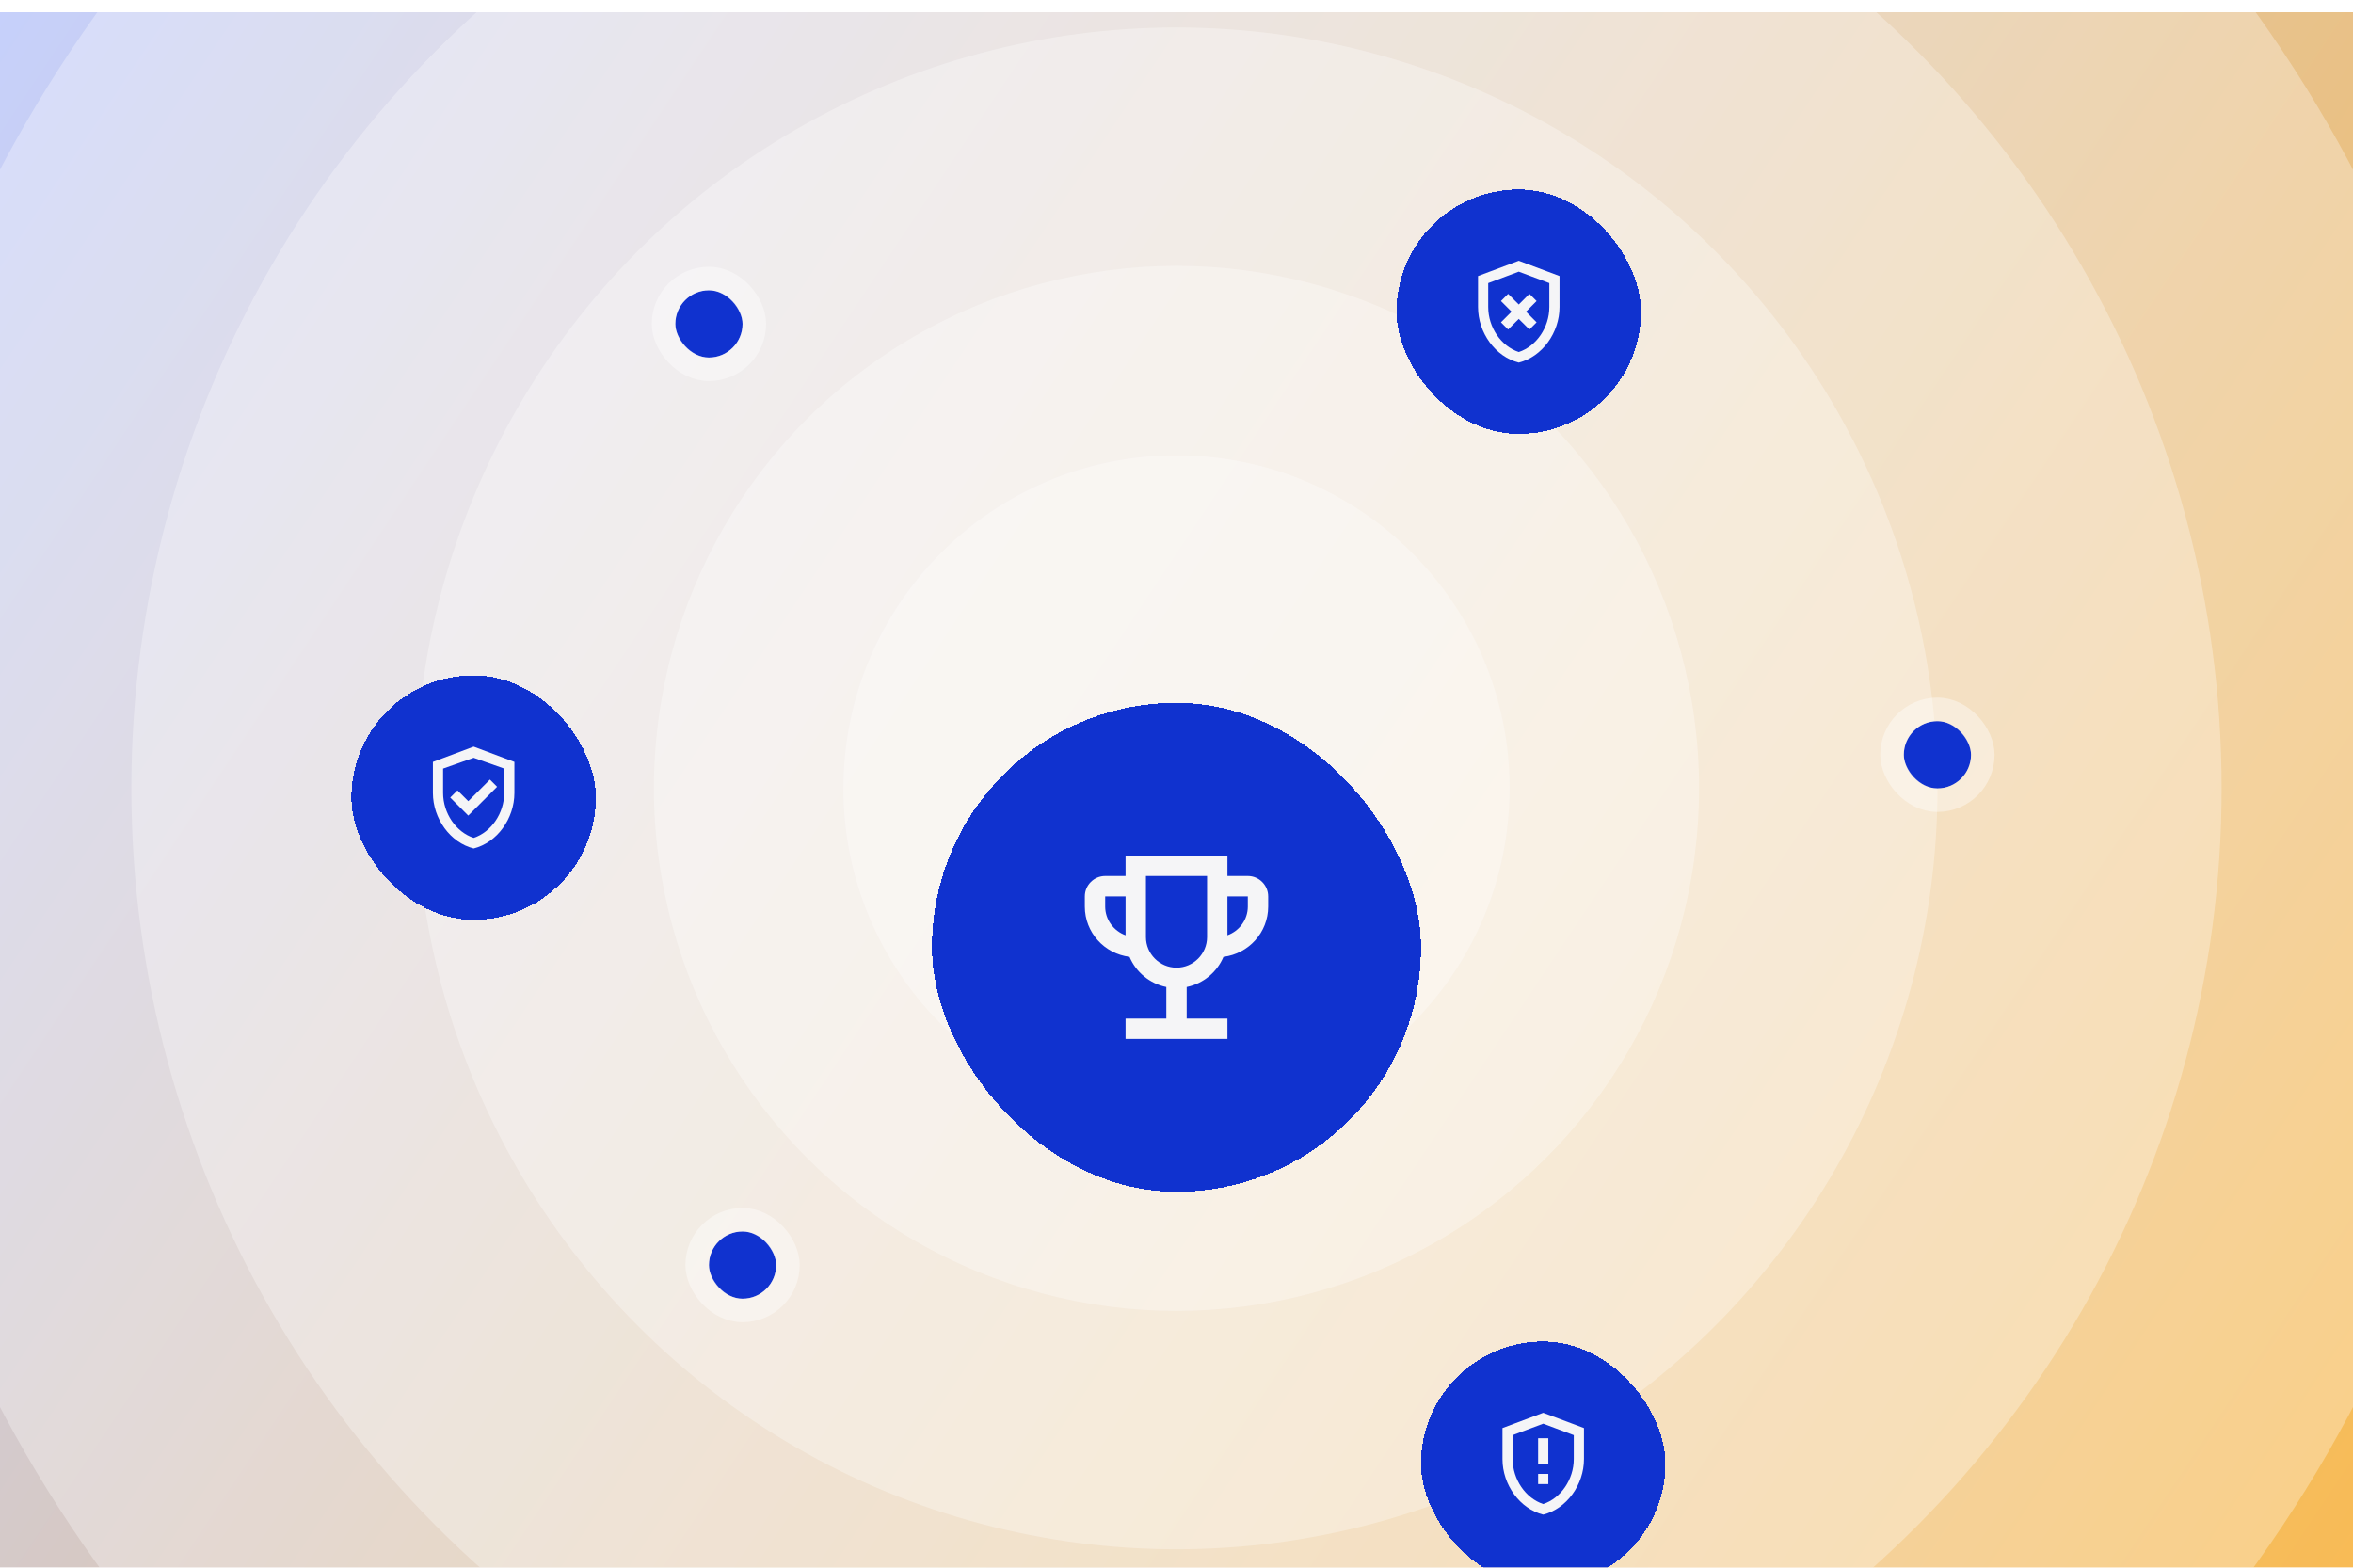 <svg width="770" height="513" viewBox="0 0 770 513" fill="none" xmlns="http://www.w3.org/2000/svg">
<g clip-path="url(#clip0_797_619)" filter="url(#filter0_i_797_619)">
<rect width="770" height="513" fill="url(#paint0_linear_797_619)"/>
<g style="mix-blend-mode:overlay" opacity="0.3">
<circle cx="385" cy="254" r="109" fill="white"/>
</g>
<g style="mix-blend-mode:overlay" opacity="0.3">
<circle cx="385" cy="254" r="171" fill="white"/>
</g>
<g style="mix-blend-mode:overlay" opacity="0.3">
<circle cx="385" cy="254" r="249" fill="white"/>
</g>
<g style="mix-blend-mode:overlay" opacity="0.3">
<circle cx="385" cy="254" r="342" fill="white"/>
</g>
<g style="mix-blend-mode:overlay" opacity="0.3">
<circle cx="385" cy="254" r="435" fill="white"/>
</g>
<rect x="232" y="399" width="22" height="22" rx="11" fill="#1032CF"/>
<rect x="228.15" y="395.15" width="29.7" height="29.7" rx="14.85" stroke="white" stroke-opacity="0.4" stroke-width="7.7"/>
<rect x="623" y="232" width="22" height="22" rx="11" fill="#1032CF"/>
<rect x="619.15" y="228.15" width="29.7" height="29.7" rx="14.85" stroke="white" stroke-opacity="0.4" stroke-width="7.7"/>
<rect x="221" y="91" width="22" height="22" rx="11" fill="#1032CF"/>
<rect x="217.15" y="87.15" width="29.7" height="29.7" rx="14.85" stroke="white" stroke-opacity="0.4" stroke-width="7.7"/>
<g filter="url(#filter1_dd_797_619)">
<rect x="305" y="176" width="160" height="160" rx="80" fill="#1032CF" shape-rendering="crispEdges"/>
<path d="M408.333 232.667H401.667V226H368.333V232.667H361.667C358 232.667 355 235.667 355 239.333V242.667C355 251.167 361.4 258.1 369.633 259.133C371.733 264.133 376.233 267.9 381.667 269V279.333H368.333V286H401.667V279.333H388.333V269C393.767 267.9 398.267 264.133 400.367 259.133C408.6 258.1 415 251.167 415 242.667V239.333C415 235.667 412 232.667 408.333 232.667ZM361.667 242.667V239.333H368.333V252.067C364.467 250.667 361.667 247 361.667 242.667ZM385 262.667C379.5 262.667 375 258.167 375 252.667V232.667H395V252.667C395 258.167 390.5 262.667 385 262.667ZM408.333 242.667C408.333 247 405.533 250.667 401.667 252.067V239.333H408.333V242.667Z" fill="#F5F5F7"/>
</g>
<g filter="url(#filter2_dd_797_619)">
<rect x="465" y="410" width="80" height="80" rx="40" fill="#1032CF" shape-rendering="crispEdges"/>
<path d="M505.001 433.333L491.668 438.333V448.483C491.668 456.9 497.351 464.75 505.001 466.667C512.651 464.75 518.335 456.9 518.335 448.483V438.333L505.001 433.333ZM515.001 448.483C515.001 455.15 510.751 461.317 505.001 463.2C499.251 461.317 495.001 455.167 495.001 448.483V440.65L505.001 436.9L515.001 440.65V448.483Z" fill="#F5F5F7"/>
<path d="M506.668 453.333H503.335V456.667H506.668V453.333Z" fill="#F5F5F7"/>
<path d="M506.668 441.667H503.335V450H506.668V441.667Z" fill="#F5F5F7"/>
</g>
<g filter="url(#filter3_dd_797_619)">
<rect x="457" y="33" width="80" height="80" rx="40" fill="#1032CF" shape-rendering="crispEdges"/>
<path d="M497.001 56.333L483.668 61.333V71.483C483.668 79.9 489.351 87.75 497.001 89.667C504.651 87.75 510.335 79.9 510.335 71.483V61.333L497.001 56.333ZM507.001 71.483C507.001 78.15 502.751 84.317 497.001 86.2C491.251 84.317 487.001 78.167 487.001 71.483V63.65L497.001 59.9L507.001 63.65V71.483ZM493.518 67.167L491.168 69.517L494.651 73L491.168 76.483L493.518 78.833L497.001 75.367L500.485 78.833L502.835 76.483L499.368 73L502.835 69.517L500.485 67.167L497.001 70.65L493.518 67.167Z" fill="#F5F5F7"/>
</g>
<g filter="url(#filter4_dd_797_619)">
<rect x="115" y="192" width="80" height="80" rx="40" fill="#1032CF" shape-rendering="crispEdges"/>
<path d="M155.001 215.333L141.668 220.333V230.483C141.668 238.9 147.351 246.75 155.001 248.667C162.651 246.75 168.335 238.9 168.335 230.483V220.333L155.001 215.333ZM165.001 230.483C165.001 237.15 160.751 243.317 155.001 245.2C149.251 243.317 145.001 237.167 145.001 230.483V222.517L155.001 218.983L165.001 222.517V230.483ZM149.701 229.65L147.335 232L153.235 237.9L162.668 228.467L160.318 226.117L153.251 233.183L149.701 229.65Z" fill="#F5F5F7"/>
</g>
</g>
<defs>
<filter id="filter0_i_797_619" x="0" y="0" width="770" height="517" filterUnits="userSpaceOnUse" color-interpolation-filters="sRGB">
<feFlood flood-opacity="0" result="BackgroundImageFix"/>
<feBlend mode="normal" in="SourceGraphic" in2="BackgroundImageFix" result="shape"/>
<feColorMatrix in="SourceAlpha" type="matrix" values="0 0 0 0 0 0 0 0 0 0 0 0 0 0 0 0 0 0 127 0" result="hardAlpha"/>
<feOffset dy="4"/>
<feGaussianBlur stdDeviation="58"/>
<feComposite in2="hardAlpha" operator="arithmetic" k2="-1" k3="1"/>
<feColorMatrix type="matrix" values="0 0 0 0 0 0 0 0 0 0 0 0 0 0 0 0 0 0 0.1 0"/>
<feBlend mode="normal" in2="shape" result="effect1_innerShadow_797_619"/>
</filter>
<filter id="filter1_dd_797_619" x="260" y="156" width="250" height="250" filterUnits="userSpaceOnUse" color-interpolation-filters="sRGB">
<feFlood flood-opacity="0" result="BackgroundImageFix"/>
<feColorMatrix in="SourceAlpha" type="matrix" values="0 0 0 0 0 0 0 0 0 0 0 0 0 0 0 0 0 0 127 0" result="hardAlpha"/>
<feOffset dy="25"/>
<feGaussianBlur stdDeviation="22.5"/>
<feComposite in2="hardAlpha" operator="out"/>
<feColorMatrix type="matrix" values="0 0 0 0 0 0 0 0 0 0 0 0 0 0 0 0 0 0 0.2 0"/>
<feBlend mode="normal" in2="BackgroundImageFix" result="effect1_dropShadow_797_619"/>
<feColorMatrix in="SourceAlpha" type="matrix" values="0 0 0 0 0 0 0 0 0 0 0 0 0 0 0 0 0 0 127 0" result="hardAlpha"/>
<feOffset dy="25"/>
<feGaussianBlur stdDeviation="22.5"/>
<feComposite in2="hardAlpha" operator="out"/>
<feColorMatrix type="matrix" values="0 0 0 0 0.063 0 0 0 0 0.196 0 0 0 0 0.812 0 0 0 0.15 0"/>
<feBlend mode="normal" in2="effect1_dropShadow_797_619" result="effect2_dropShadow_797_619"/>
<feBlend mode="normal" in="SourceGraphic" in2="effect2_dropShadow_797_619" result="shape"/>
</filter>
<filter id="filter2_dd_797_619" x="442.5" y="400" width="125" height="125" filterUnits="userSpaceOnUse" color-interpolation-filters="sRGB">
<feFlood flood-opacity="0" result="BackgroundImageFix"/>
<feColorMatrix in="SourceAlpha" type="matrix" values="0 0 0 0 0 0 0 0 0 0 0 0 0 0 0 0 0 0 127 0" result="hardAlpha"/>
<feOffset dy="12.5"/>
<feGaussianBlur stdDeviation="11.25"/>
<feComposite in2="hardAlpha" operator="out"/>
<feColorMatrix type="matrix" values="0 0 0 0 0 0 0 0 0 0 0 0 0 0 0 0 0 0 0.2 0"/>
<feBlend mode="normal" in2="BackgroundImageFix" result="effect1_dropShadow_797_619"/>
<feColorMatrix in="SourceAlpha" type="matrix" values="0 0 0 0 0 0 0 0 0 0 0 0 0 0 0 0 0 0 127 0" result="hardAlpha"/>
<feOffset dy="12.5"/>
<feGaussianBlur stdDeviation="11.25"/>
<feComposite in2="hardAlpha" operator="out"/>
<feColorMatrix type="matrix" values="0 0 0 0 0.063 0 0 0 0 0.196 0 0 0 0 0.812 0 0 0 0.15 0"/>
<feBlend mode="normal" in2="effect1_dropShadow_797_619" result="effect2_dropShadow_797_619"/>
<feBlend mode="normal" in="SourceGraphic" in2="effect2_dropShadow_797_619" result="shape"/>
</filter>
<filter id="filter3_dd_797_619" x="434.5" y="23" width="125" height="125" filterUnits="userSpaceOnUse" color-interpolation-filters="sRGB">
<feFlood flood-opacity="0" result="BackgroundImageFix"/>
<feColorMatrix in="SourceAlpha" type="matrix" values="0 0 0 0 0 0 0 0 0 0 0 0 0 0 0 0 0 0 127 0" result="hardAlpha"/>
<feOffset dy="12.5"/>
<feGaussianBlur stdDeviation="11.25"/>
<feComposite in2="hardAlpha" operator="out"/>
<feColorMatrix type="matrix" values="0 0 0 0 0 0 0 0 0 0 0 0 0 0 0 0 0 0 0.2 0"/>
<feBlend mode="normal" in2="BackgroundImageFix" result="effect1_dropShadow_797_619"/>
<feColorMatrix in="SourceAlpha" type="matrix" values="0 0 0 0 0 0 0 0 0 0 0 0 0 0 0 0 0 0 127 0" result="hardAlpha"/>
<feOffset dy="12.5"/>
<feGaussianBlur stdDeviation="11.25"/>
<feComposite in2="hardAlpha" operator="out"/>
<feColorMatrix type="matrix" values="0 0 0 0 0.063 0 0 0 0 0.196 0 0 0 0 0.812 0 0 0 0.15 0"/>
<feBlend mode="normal" in2="effect1_dropShadow_797_619" result="effect2_dropShadow_797_619"/>
<feBlend mode="normal" in="SourceGraphic" in2="effect2_dropShadow_797_619" result="shape"/>
</filter>
<filter id="filter4_dd_797_619" x="92.5" y="182" width="125" height="125" filterUnits="userSpaceOnUse" color-interpolation-filters="sRGB">
<feFlood flood-opacity="0" result="BackgroundImageFix"/>
<feColorMatrix in="SourceAlpha" type="matrix" values="0 0 0 0 0 0 0 0 0 0 0 0 0 0 0 0 0 0 127 0" result="hardAlpha"/>
<feOffset dy="12.5"/>
<feGaussianBlur stdDeviation="11.25"/>
<feComposite in2="hardAlpha" operator="out"/>
<feColorMatrix type="matrix" values="0 0 0 0 0 0 0 0 0 0 0 0 0 0 0 0 0 0 0.2 0"/>
<feBlend mode="normal" in2="BackgroundImageFix" result="effect1_dropShadow_797_619"/>
<feColorMatrix in="SourceAlpha" type="matrix" values="0 0 0 0 0 0 0 0 0 0 0 0 0 0 0 0 0 0 127 0" result="hardAlpha"/>
<feOffset dy="12.5"/>
<feGaussianBlur stdDeviation="11.25"/>
<feComposite in2="hardAlpha" operator="out"/>
<feColorMatrix type="matrix" values="0 0 0 0 0.063 0 0 0 0 0.196 0 0 0 0 0.812 0 0 0 0.15 0"/>
<feBlend mode="normal" in2="effect1_dropShadow_797_619" result="effect2_dropShadow_797_619"/>
<feBlend mode="normal" in="SourceGraphic" in2="effect2_dropShadow_797_619" result="shape"/>
</filter>
<linearGradient id="paint0_linear_797_619" x1="0" y1="0" x2="770" y2="513" gradientUnits="userSpaceOnUse">
<stop stop-color="#C6D0FB"/>
<stop offset="1" stop-color="#F8BB55"/>
</linearGradient>
<clipPath id="clip0_797_619">
<rect width="770" height="513" fill="white"/>
</clipPath>
</defs>
</svg>
